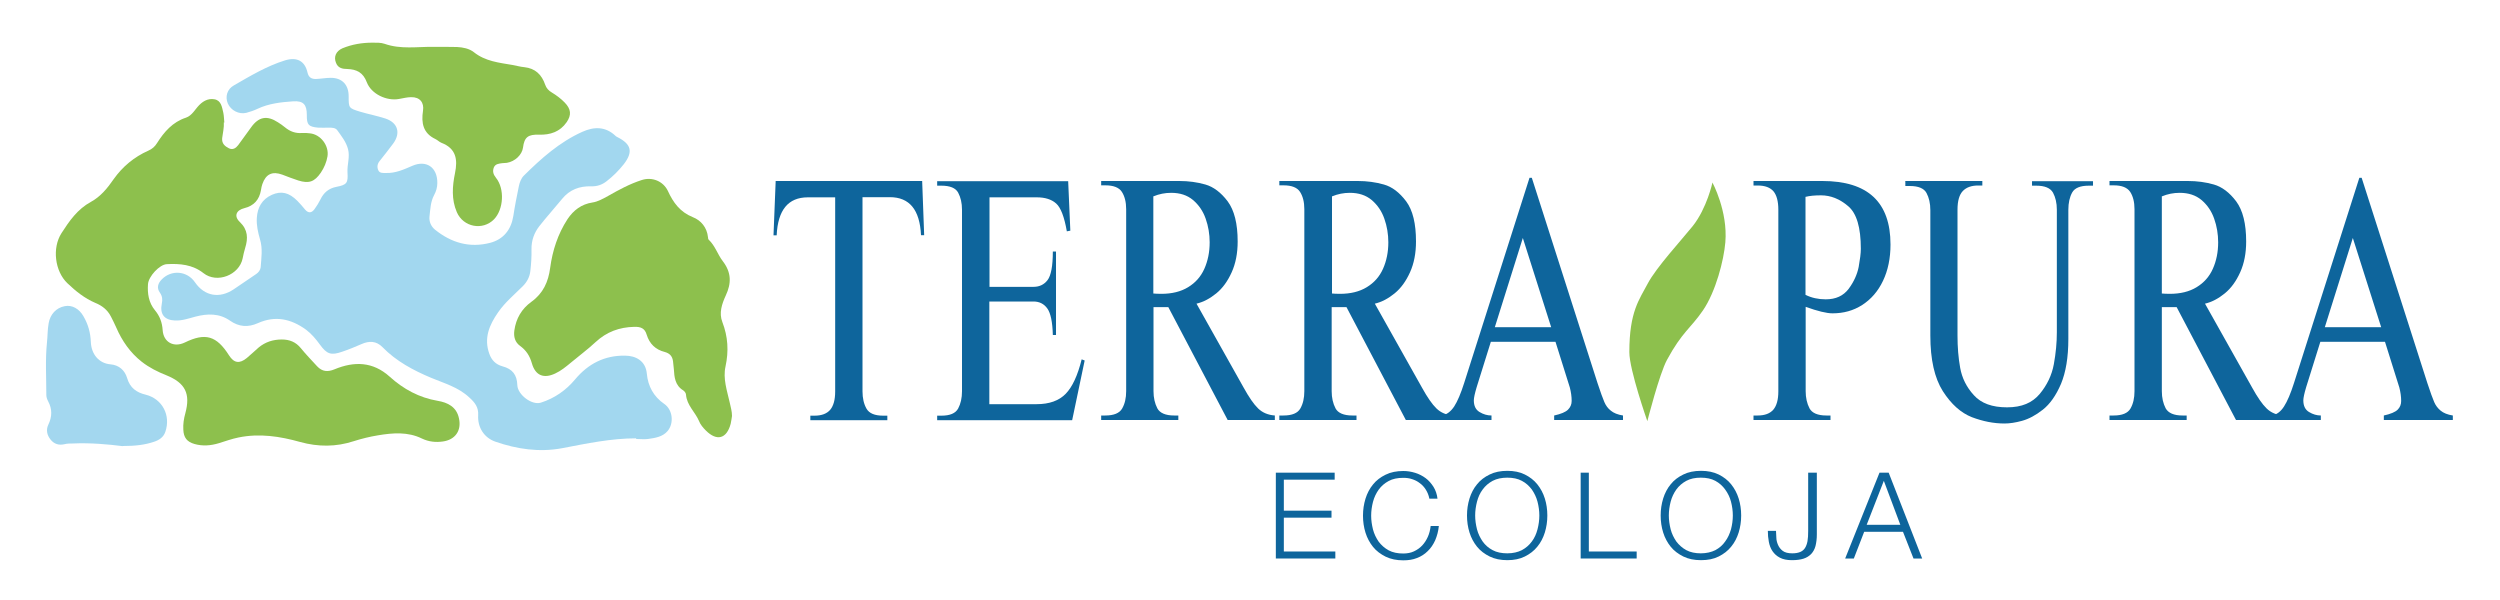 <svg xmlns="http://www.w3.org/2000/svg" id="Camada_1" data-name="Camada 1" viewBox="0 0 150 36"><defs><style> .cls-1 { fill: #8dc04d; } .cls-1, .cls-2, .cls-3, .cls-4 { stroke-width: 0px; } .cls-1, .cls-2, .cls-4 { fill-rule: evenodd; } .cls-2 { fill: #a3d7ef; } .cls-3 { fill: #0e659c; } .cls-4 { fill: #a2d7ef; } </style></defs><g><path class="cls-4" d="M38.17,26.3c-1.5,0-2.97.31-4.43.59-1.38.26-2.72.06-4.02-.39-.68-.24-1.07-.86-1.03-1.58.03-.49-.2-.77-.53-1.07-.66-.62-1.5-.85-2.29-1.18-1.07-.45-2.09-.99-2.92-1.84-.37-.38-.8-.39-1.27-.18-.37.16-.75.32-1.14.45-.68.24-.93.15-1.35-.43-.24-.33-.5-.64-.83-.89-.9-.65-1.84-.86-2.89-.39-.58.26-1.13.23-1.67-.15-.64-.45-1.36-.43-2.08-.24-.41.11-.8.25-1.23.23-.64-.03-.91-.39-.78-1.02.05-.23.03-.44-.11-.64-.22-.3-.12-.58.11-.81.58-.59,1.52-.51,1.99.18.57.83,1.47.99,2.32.42.45-.3.89-.61,1.34-.91.15-.1.26-.24.28-.41.04-.56.13-1.12-.04-1.68-.12-.42-.22-.84-.19-1.29.04-.63.31-1.11.9-1.38.57-.25,1.03-.14,1.53.36.17.17.32.35.47.53.2.23.39.2.56-.03.13-.18.25-.37.35-.57.2-.42.5-.68.97-.77.62-.12.7-.23.66-.86-.03-.47.16-.93.03-1.41-.12-.44-.39-.77-.64-1.12-.11-.16-.32-.16-.51-.16-.21,0-.42.01-.63,0-.59-.05-.7-.18-.69-.76,0-.62-.2-.86-.82-.82-.73.05-1.46.13-2.14.45-.21.1-.44.18-.67.24-.45.11-.93-.15-1.11-.56-.17-.4-.05-.86.37-1.09.99-.57,1.97-1.16,3.07-1.5.7-.21,1.18.03,1.34.73.07.3.24.39.5.39.3-.01.6-.07.9-.07.68,0,1.07.42,1.07,1.1,0,.71,0,.72.68.93.5.15,1.02.25,1.52.41.76.25.94.88.46,1.52-.26.35-.53.69-.8,1.03-.14.17-.17.37-.08.56.08.18.28.16.46.16.57.02,1.07-.21,1.58-.43.85-.37,1.51.1,1.5,1.03,0,.26-.07.5-.19.72-.22.41-.23.86-.28,1.3-.03.3.09.58.33.78.98.79,2.08,1.11,3.31.79.8-.21,1.26-.79,1.39-1.61.09-.6.21-1.19.33-1.78.05-.24.14-.48.3-.64,1.05-1.04,2.15-2.02,3.51-2.63.71-.32,1.4-.33,2.01.26.03.03.07.04.1.06.83.42.95.88.38,1.62-.3.38-.65.73-1.04,1.03-.27.21-.57.31-.92.3-.7-.02-1.29.2-1.74.75-.45.55-.93,1.08-1.37,1.64-.31.4-.48.86-.47,1.4.01.43-.02.87-.07,1.3-.04.35-.2.65-.45.9-.51.51-1.08.98-1.49,1.58-.52.75-.86,1.54-.52,2.48.14.39.39.64.79.75.6.16.87.51.89,1.13.02.57.87,1.22,1.41,1.05.82-.26,1.51-.74,2.06-1.4.78-.93,1.76-1.44,2.99-1.42.63,0,1.24.3,1.31,1.08.07.75.4,1.37,1.05,1.82.51.35.59,1.17.19,1.63-.29.34-.74.41-1.17.47-.23.03-.47,0-.71,0Z"></path><path class="cls-1" d="M13.43,7.34c.02.32-.06.63-.1.95-.03.33.17.49.41.61.23.11.41-.01.55-.19.26-.35.51-.7.77-1.06.46-.65.96-.74,1.62-.31.14.09.29.19.42.3.3.25.63.37,1.02.34.16-.01.32,0,.47.02.65.06,1.16.74,1.06,1.38-.06.36-.2.68-.4.98-.38.55-.71.67-1.35.47-.32-.1-.64-.23-.96-.35-.6-.22-.99-.04-1.2.57-.04.11-.06.23-.08.35-.1.59-.43.95-1,1.09-.49.12-.64.48-.27.83.49.47.5.98.32,1.56-.06.2-.11.41-.15.62-.2,1-1.54,1.53-2.35.89-.66-.52-1.42-.58-2.2-.54-.44.02-1.1.74-1.13,1.2-.04.56.04,1.11.42,1.57.29.35.43.73.46,1.19.05.73.67,1.06,1.33.74,1.23-.6,1.9-.41,2.65.77.3.47.63.52,1.07.16.24-.2.47-.42.71-.63.4-.33.86-.48,1.39-.48.46,0,.84.15,1.14.52.31.38.65.73.98,1.09.3.32.63.35,1.04.18,1.18-.49,2.3-.47,3.31.44.83.75,1.77,1.26,2.88,1.45.6.1,1.14.36,1.28,1.06.16.73-.23,1.28-.97,1.38-.43.06-.84.02-1.26-.18-.84-.41-1.74-.34-2.63-.19-.49.08-.98.2-1.45.35-1.07.35-2.13.35-3.22.05-1.21-.34-2.44-.53-3.7-.27-.4.08-.78.22-1.17.34-.49.15-.98.19-1.47.05-.45-.13-.65-.38-.67-.86-.02-.33.03-.66.12-.98.32-1.18,0-1.82-1.13-2.28-.53-.21-1.03-.46-1.48-.81-.7-.55-1.19-1.26-1.54-2.07-.09-.22-.21-.43-.31-.64-.21-.41-.53-.66-.95-.83-.63-.27-1.17-.7-1.67-1.18-.75-.72-.92-2.11-.35-3,.47-.73.96-1.44,1.77-1.88.57-.31.99-.82,1.36-1.36.54-.76,1.23-1.33,2.08-1.71.23-.1.39-.24.52-.45.43-.68.94-1.27,1.74-1.53.18-.06.32-.19.44-.33.09-.1.16-.21.25-.31.27-.32.61-.54,1.03-.46.4.08.44.48.52.81.04.19.04.39.06.59Z"></path><path class="cls-1" d="M43.92,24.96c-.03.16-.04.31-.08.47-.24.9-.83,1.06-1.49.4-.17-.17-.33-.36-.41-.57-.23-.54-.73-.94-.78-1.58,0-.09-.09-.21-.17-.26-.49-.3-.53-.79-.56-1.28-.01-.16-.04-.31-.05-.47-.04-.3-.2-.47-.49-.55-.56-.14-.92-.49-1.09-1.04-.11-.38-.35-.48-.74-.47-.9.02-1.66.3-2.32.91-.47.44-.99.82-1.49,1.24-.29.24-.59.49-.94.65-.68.32-1.19.13-1.4-.62-.13-.45-.34-.77-.71-1.04-.3-.22-.39-.54-.34-.92.1-.72.44-1.3,1.02-1.72.71-.51,1.02-1.2,1.13-2.04.14-1.04.46-2.03,1.04-2.92.36-.54.84-.9,1.49-1,.34-.05.64-.23.94-.39.65-.37,1.31-.73,2.03-.96.62-.2,1.28.07,1.56.65.32.7.73,1.27,1.5,1.58.49.19.85.62.91,1.21,0,.05.01.12.05.15.38.36.53.88.83,1.27.54.7.52,1.35.19,2.06-.24.52-.42,1.06-.21,1.6.34.88.39,1.75.19,2.67-.16.72.09,1.44.25,2.15.06.27.14.54.14.82Z"></path><path class="cls-1" d="M22.34,2.56c.25,0,.51-.01.74.07.96.34,1.95.17,2.92.18.47,0,.95,0,1.42.01.36.02.73.09,1.01.31.69.55,1.51.63,2.33.77.23.04.46.11.7.13.65.07,1.04.44,1.25,1.05.07.21.21.36.4.47.28.17.55.37.78.61.37.39.41.73.11,1.17-.4.58-.99.77-1.65.75-.66-.02-.89.14-.97.78-.06.43-.48.83-.97.91-.09.01-.18.01-.28.02-.2.03-.41.04-.5.26-.09.23-.03.42.13.62.53.66.46,1.89-.12,2.49-.68.69-1.84.47-2.23-.43-.33-.76-.27-1.56-.11-2.34.17-.82.07-1.48-.81-1.82-.13-.05-.24-.17-.37-.23-.74-.35-.85-.97-.74-1.69.08-.5-.19-.83-.71-.82-.25,0-.49.07-.74.11-.74.13-1.65-.3-1.92-1-.22-.59-.61-.78-1.17-.8-.28,0-.56-.05-.68-.37-.15-.36,0-.7.38-.87.58-.24,1.18-.34,1.81-.34Z"></path><path class="cls-2" d="M7.37,26.77c-.87-.11-1.94-.21-3.02-.16-.16,0-.32,0-.47.04-.34.08-.63,0-.85-.28-.21-.26-.28-.58-.13-.89.23-.48.24-.93-.01-1.4-.06-.11-.11-.25-.11-.38,0-1.06-.07-2.11.04-3.17.04-.38.03-.76.1-1.14.09-.52.44-.92.96-1.02.44-.09.87.15,1.13.61.28.48.42.99.44,1.54.03.73.48,1.28,1.18,1.34.5.04.86.35,1,.83.17.58.56.86,1.11.99,1,.25,1.52,1.24,1.18,2.23-.11.33-.38.5-.69.6-.54.18-1.1.25-1.87.25Z"></path></g><g><path class="cls-3" d="M46.53,10.86h8.8l.12,3.25h-.19c-.07-1.52-.69-2.28-1.87-2.28h-1.64v11.65c0,.41.08.76.24,1.04.16.28.49.42,1,.42h.25v.27h-4.62v-.27h.25c.43,0,.74-.12.94-.35.2-.24.3-.6.3-1.1v-11.65h-1.64c-1.18,0-1.8.76-1.87,2.28h-.19l.13-3.25Z"></path><path class="cls-3" d="M64.09,10.86l.13,2.98-.21.04c-.15-.86-.36-1.42-.64-1.67-.28-.25-.67-.37-1.16-.37h-2.84v5.37h2.65c.35,0,.63-.14.83-.4.21-.27.32-.84.32-1.72h.19v5.01h-.19c-.02-.78-.13-1.31-.33-1.59-.2-.28-.48-.42-.83-.42h-2.65v6.16h2.84c.76,0,1.34-.21,1.74-.62.4-.41.72-1.1.96-2.07l.18.07-.75,3.58h-8.1v-.27h.25c.52,0,.85-.14,1.01-.43.15-.28.23-.63.23-1.03v-10.9c0-.4-.08-.74-.23-1.02-.15-.28-.49-.42-1.01-.42h-.25v-.27h7.86Z"></path><path class="cls-3" d="M66.06,10.86h4.7c.55,0,1.07.07,1.56.21.49.14.94.48,1.34,1.01.4.54.6,1.34.6,2.41,0,.7-.12,1.32-.36,1.85-.24.53-.54.95-.92,1.26-.38.31-.77.52-1.19.62l2.83,5.04c.32.58.61,1,.87,1.25.26.25.59.39,1,.42v.27h-2.83l-3.56-6.77h-.89v5.04c0,.4.08.74.23,1.03.15.28.49.43,1.01.43h.25v.27h-4.63v-.27h.25c.51,0,.85-.14,1.01-.42.16-.28.24-.62.24-1.04v-10.92c0-.43-.09-.78-.26-1.04-.17-.26-.5-.39-.99-.39h-.25v-.27ZM69.2,11.77v5.84c.11.01.27.02.48.02.63,0,1.17-.13,1.61-.4.44-.27.76-.63.97-1.1.21-.47.32-1,.32-1.59,0-.49-.08-.97-.24-1.42-.16-.46-.42-.83-.76-1.12-.35-.29-.78-.43-1.31-.43-.37,0-.72.07-1.06.21Z"></path><path class="cls-3" d="M76.77,10.86h4.7c.54,0,1.07.07,1.56.21.5.14.94.48,1.34,1.01.4.54.59,1.34.59,2.41,0,.7-.12,1.32-.36,1.85-.24.53-.54.95-.92,1.26-.38.31-.77.52-1.19.62l2.83,5.04c.32.58.61,1,.87,1.25.26.25.59.39.99.42v.27h-2.83l-3.56-6.77h-.89v5.04c0,.4.08.74.23,1.03.15.28.49.43,1.01.43h.25v.27h-4.63v-.27h.25c.51,0,.85-.14,1.01-.42.16-.28.24-.62.24-1.04v-10.92c0-.43-.09-.78-.26-1.04-.17-.26-.5-.39-.99-.39h-.25v-.27ZM79.92,11.77v5.84c.11.01.27.02.48.02.63,0,1.17-.13,1.61-.4.44-.27.76-.63.97-1.1.21-.47.32-1,.32-1.59,0-.49-.08-.97-.24-1.42-.16-.46-.42-.83-.76-1.12-.35-.29-.78-.43-1.31-.43-.37,0-.72.07-1.06.21Z"></path><path class="cls-3" d="M86.51,25.2v-.27c.29-.05.53-.23.74-.54.2-.31.4-.78.6-1.41l3.92-12.31h.14l3.94,12.31c.18.55.32.93.41,1.14.09.21.21.38.39.52.17.14.41.24.73.29v.27h-4.13v-.27c.41-.09.69-.21.83-.35.14-.14.22-.31.22-.52,0-.27-.04-.54-.11-.81l-.86-2.74h-3.88l-.85,2.72c-.11.37-.17.64-.17.79,0,.33.11.56.34.7.23.14.47.21.72.21v.27h-2.95ZM91.37,14.28l-1.68,5.35h3.38l-1.7-5.35Z"></path></g><g><path class="cls-3" d="M105.21,10.86h4.13c2.73,0,4.09,1.27,4.09,3.81,0,.82-.15,1.55-.45,2.18-.3.63-.72,1.11-1.25,1.45-.53.34-1.12.5-1.78.5-.35,0-.89-.13-1.61-.39v5.06c0,.4.08.74.23,1.03.15.28.49.43,1.01.43h.25v.27h-4.62v-.27h.25c.43,0,.74-.12.94-.35.2-.24.3-.6.3-1.1v-10.9c0-.5-.1-.87-.29-1.1-.2-.23-.51-.35-.95-.35h-.25v-.27ZM108.33,11.81v5.88c.36.18.77.27,1.21.27.61,0,1.06-.21,1.38-.63.31-.42.51-.86.6-1.31.08-.45.13-.82.13-1.09,0-1.28-.25-2.13-.76-2.56-.5-.43-1.05-.65-1.63-.65-.38,0-.69.03-.92.09Z"></path><path class="cls-3" d="M114.31,10.86h4.63v.27h-.25c-.4,0-.71.11-.92.33-.21.22-.32.59-.32,1.12v7.56c0,.68.05,1.32.16,1.93.11.61.38,1.16.82,1.64.44.49,1.1.73,1.99.73s1.51-.27,1.96-.8c.44-.53.73-1.13.85-1.79.12-.66.18-1.3.18-1.91v-7.36c0-.4-.08-.74-.23-1.02-.16-.28-.49-.42-1.01-.42h-.25v-.27h3.66v.27h-.25c-.52,0-.85.14-1,.41-.15.27-.23.62-.23,1.04v7.75c0,1.1-.15,1.99-.44,2.69-.3.7-.66,1.21-1.09,1.55-.43.34-.85.56-1.25.67-.4.11-.75.16-1.05.16-.65,0-1.3-.13-1.96-.38-.66-.26-1.24-.78-1.74-1.56-.5-.79-.75-1.9-.75-3.34v-7.52c0-.41-.08-.75-.23-1.03-.15-.28-.49-.42-1-.42h-.27v-.27Z"></path><path class="cls-3" d="M126.57,10.86h4.7c.55,0,1.07.07,1.56.21.49.14.94.48,1.34,1.01.4.54.6,1.34.6,2.41,0,.7-.12,1.32-.36,1.85-.24.53-.54.95-.92,1.26-.38.31-.77.52-1.19.62l2.83,5.04c.32.58.61,1,.87,1.25.26.25.59.39.99.42v.27h-2.83l-3.56-6.77h-.89v5.04c0,.4.08.74.23,1.03.16.28.49.43,1.01.43h.25v.27h-4.63v-.27h.25c.51,0,.85-.14,1.01-.42.16-.28.24-.62.24-1.04v-10.92c0-.43-.09-.78-.26-1.04-.18-.26-.5-.39-.99-.39h-.25v-.27ZM129.71,11.77v5.84c.11.01.27.02.48.02.63,0,1.17-.13,1.61-.4.44-.27.76-.63.97-1.1.21-.47.32-1,.32-1.59,0-.49-.08-.97-.24-1.42-.16-.46-.42-.83-.76-1.12-.35-.29-.78-.43-1.31-.43-.37,0-.72.07-1.06.21Z"></path><path class="cls-3" d="M136.31,25.2v-.27c.29-.05.53-.23.73-.54.2-.31.4-.78.6-1.41l3.92-12.31h.14l3.94,12.31c.18.55.32.93.41,1.14.09.21.22.38.39.52.17.14.41.24.73.29v.27h-4.14v-.27c.41-.09.69-.21.83-.35.14-.14.21-.31.21-.52,0-.27-.04-.54-.11-.81l-.86-2.74h-3.88l-.85,2.72c-.11.37-.17.64-.17.79,0,.33.11.56.34.7.23.14.47.21.71.21v.27h-2.95ZM141.17,14.28l-1.68,5.35h3.38l-1.7-5.35Z"></path></g><path class="cls-1" d="M102.75,10.94s-.33,1.55-1.19,2.63c-.66.82-2.19,2.48-2.7,3.45-.49.94-1.1,1.66-1.1,4.11,0,1.07,1.08,4.14,1.08,4.14,0,0,.72-2.83,1.18-3.68.91-1.68,1.42-1.89,2.16-2.97.77-1.13,1.25-3.01,1.34-4.08.16-1.87-.78-3.6-.78-3.6Z"></path><g><path class="cls-3" d="M76.54,28.36h3.54v.42h-3.05v1.86h2.86v.42h-2.86v2.03h3.09v.42h-3.57v-5.15Z"></path><path class="cls-3" d="M85.76,29.91c-.04-.2-.11-.37-.21-.53-.1-.16-.22-.29-.36-.39-.14-.11-.3-.19-.46-.24-.17-.06-.35-.08-.54-.08-.34,0-.63.06-.87.19-.24.13-.44.3-.6.52-.15.21-.27.46-.34.73-.07.27-.11.55-.11.83s.04.55.11.83c.07.27.19.51.34.73.16.21.36.39.6.52.24.13.54.19.87.19.24,0,.46-.04.65-.13.19-.09.36-.21.49-.35.14-.15.25-.32.34-.52.09-.2.14-.41.17-.65h.49c-.03.32-.11.6-.22.86-.12.26-.26.47-.45.65-.18.18-.4.32-.64.41-.25.1-.52.14-.82.14-.4,0-.75-.07-1.06-.22-.3-.15-.56-.34-.76-.59-.2-.25-.35-.53-.45-.85-.1-.32-.15-.66-.15-1.02s.05-.69.15-1.02c.1-.32.25-.61.45-.85.2-.25.45-.44.76-.59.3-.15.66-.22,1.06-.22.25,0,.48.04.71.11.23.07.44.18.63.32.19.14.34.32.47.52.13.21.21.45.24.71h-.49Z"></path><path class="cls-3" d="M88.02,30.93c0-.36.05-.69.15-1.02.1-.32.25-.61.45-.85.2-.25.45-.44.76-.59.3-.15.66-.22,1.06-.22s.75.07,1.05.22c.3.15.55.34.75.59.2.25.35.53.45.85.1.32.15.66.15,1.02s-.05.69-.15,1.02c-.1.32-.25.61-.45.85-.2.25-.45.44-.75.59-.3.15-.65.22-1.05.22s-.75-.07-1.06-.22c-.3-.15-.56-.34-.76-.59-.2-.25-.35-.53-.45-.85-.1-.32-.15-.66-.15-1.02ZM88.51,30.93c0,.28.04.55.11.83.07.27.19.51.34.73.15.21.35.39.6.52.24.13.54.19.88.19s.63-.07.87-.19c.24-.13.44-.3.6-.52.16-.21.27-.46.34-.73.07-.27.11-.55.11-.83s-.04-.56-.11-.83c-.07-.27-.19-.51-.34-.73-.16-.21-.35-.39-.6-.52-.24-.13-.53-.19-.87-.19s-.63.06-.88.19c-.24.13-.44.3-.6.52-.16.21-.27.46-.34.73-.07.27-.11.55-.11.83Z"></path><path class="cls-3" d="M94.84,28.36h.49v4.73h2.87v.42h-3.36v-5.15Z"></path><path class="cls-3" d="M99.64,30.93c0-.36.05-.69.15-1.02.1-.32.25-.61.45-.85.2-.25.45-.44.76-.59.3-.15.66-.22,1.06-.22s.75.07,1.06.22c.3.15.55.34.75.59.2.25.35.53.45.85.1.32.15.66.15,1.02s-.05.69-.15,1.02c-.1.32-.25.61-.45.85-.2.25-.45.44-.75.59-.3.15-.65.22-1.06.22s-.75-.07-1.06-.22c-.3-.15-.56-.34-.76-.59-.2-.25-.35-.53-.45-.85-.1-.32-.15-.66-.15-1.02ZM100.13,30.93c0,.28.04.55.11.83.07.27.19.51.34.73.16.21.36.39.6.52.24.13.54.19.87.19s.63-.07.87-.19c.24-.13.44-.3.59-.52.16-.21.27-.46.35-.73.07-.27.11-.55.11-.83s-.04-.56-.11-.83c-.07-.27-.19-.51-.35-.73-.15-.21-.35-.39-.59-.52-.24-.13-.53-.19-.87-.19s-.63.06-.87.19c-.24.13-.44.3-.6.52-.15.21-.27.46-.34.73-.07.27-.11.55-.11.83Z"></path><path class="cls-3" d="M108.52,28.36h.49v3.71c0,.26-.03.49-.08.69-.05.19-.14.35-.26.48-.12.12-.27.22-.46.28-.19.06-.42.09-.7.09-.29,0-.53-.05-.72-.15-.19-.1-.33-.23-.44-.39-.11-.16-.18-.35-.22-.56-.04-.21-.06-.43-.06-.66h.49c0,.11.01.24.02.4,0,.15.04.3.1.44.06.14.15.26.28.36.13.1.32.15.58.15.19,0,.35-.03.47-.08.12-.05.22-.13.29-.24.07-.11.12-.25.15-.41.03-.17.04-.37.04-.61v-3.5Z"></path><path class="cls-3" d="M112.77,28.36h.55l2.01,5.15h-.52l-.63-1.6h-2.33l-.62,1.6h-.52l2.06-5.15ZM112,31.49h2.02l-.99-2.64-1.03,2.64Z"></path></g></svg>
